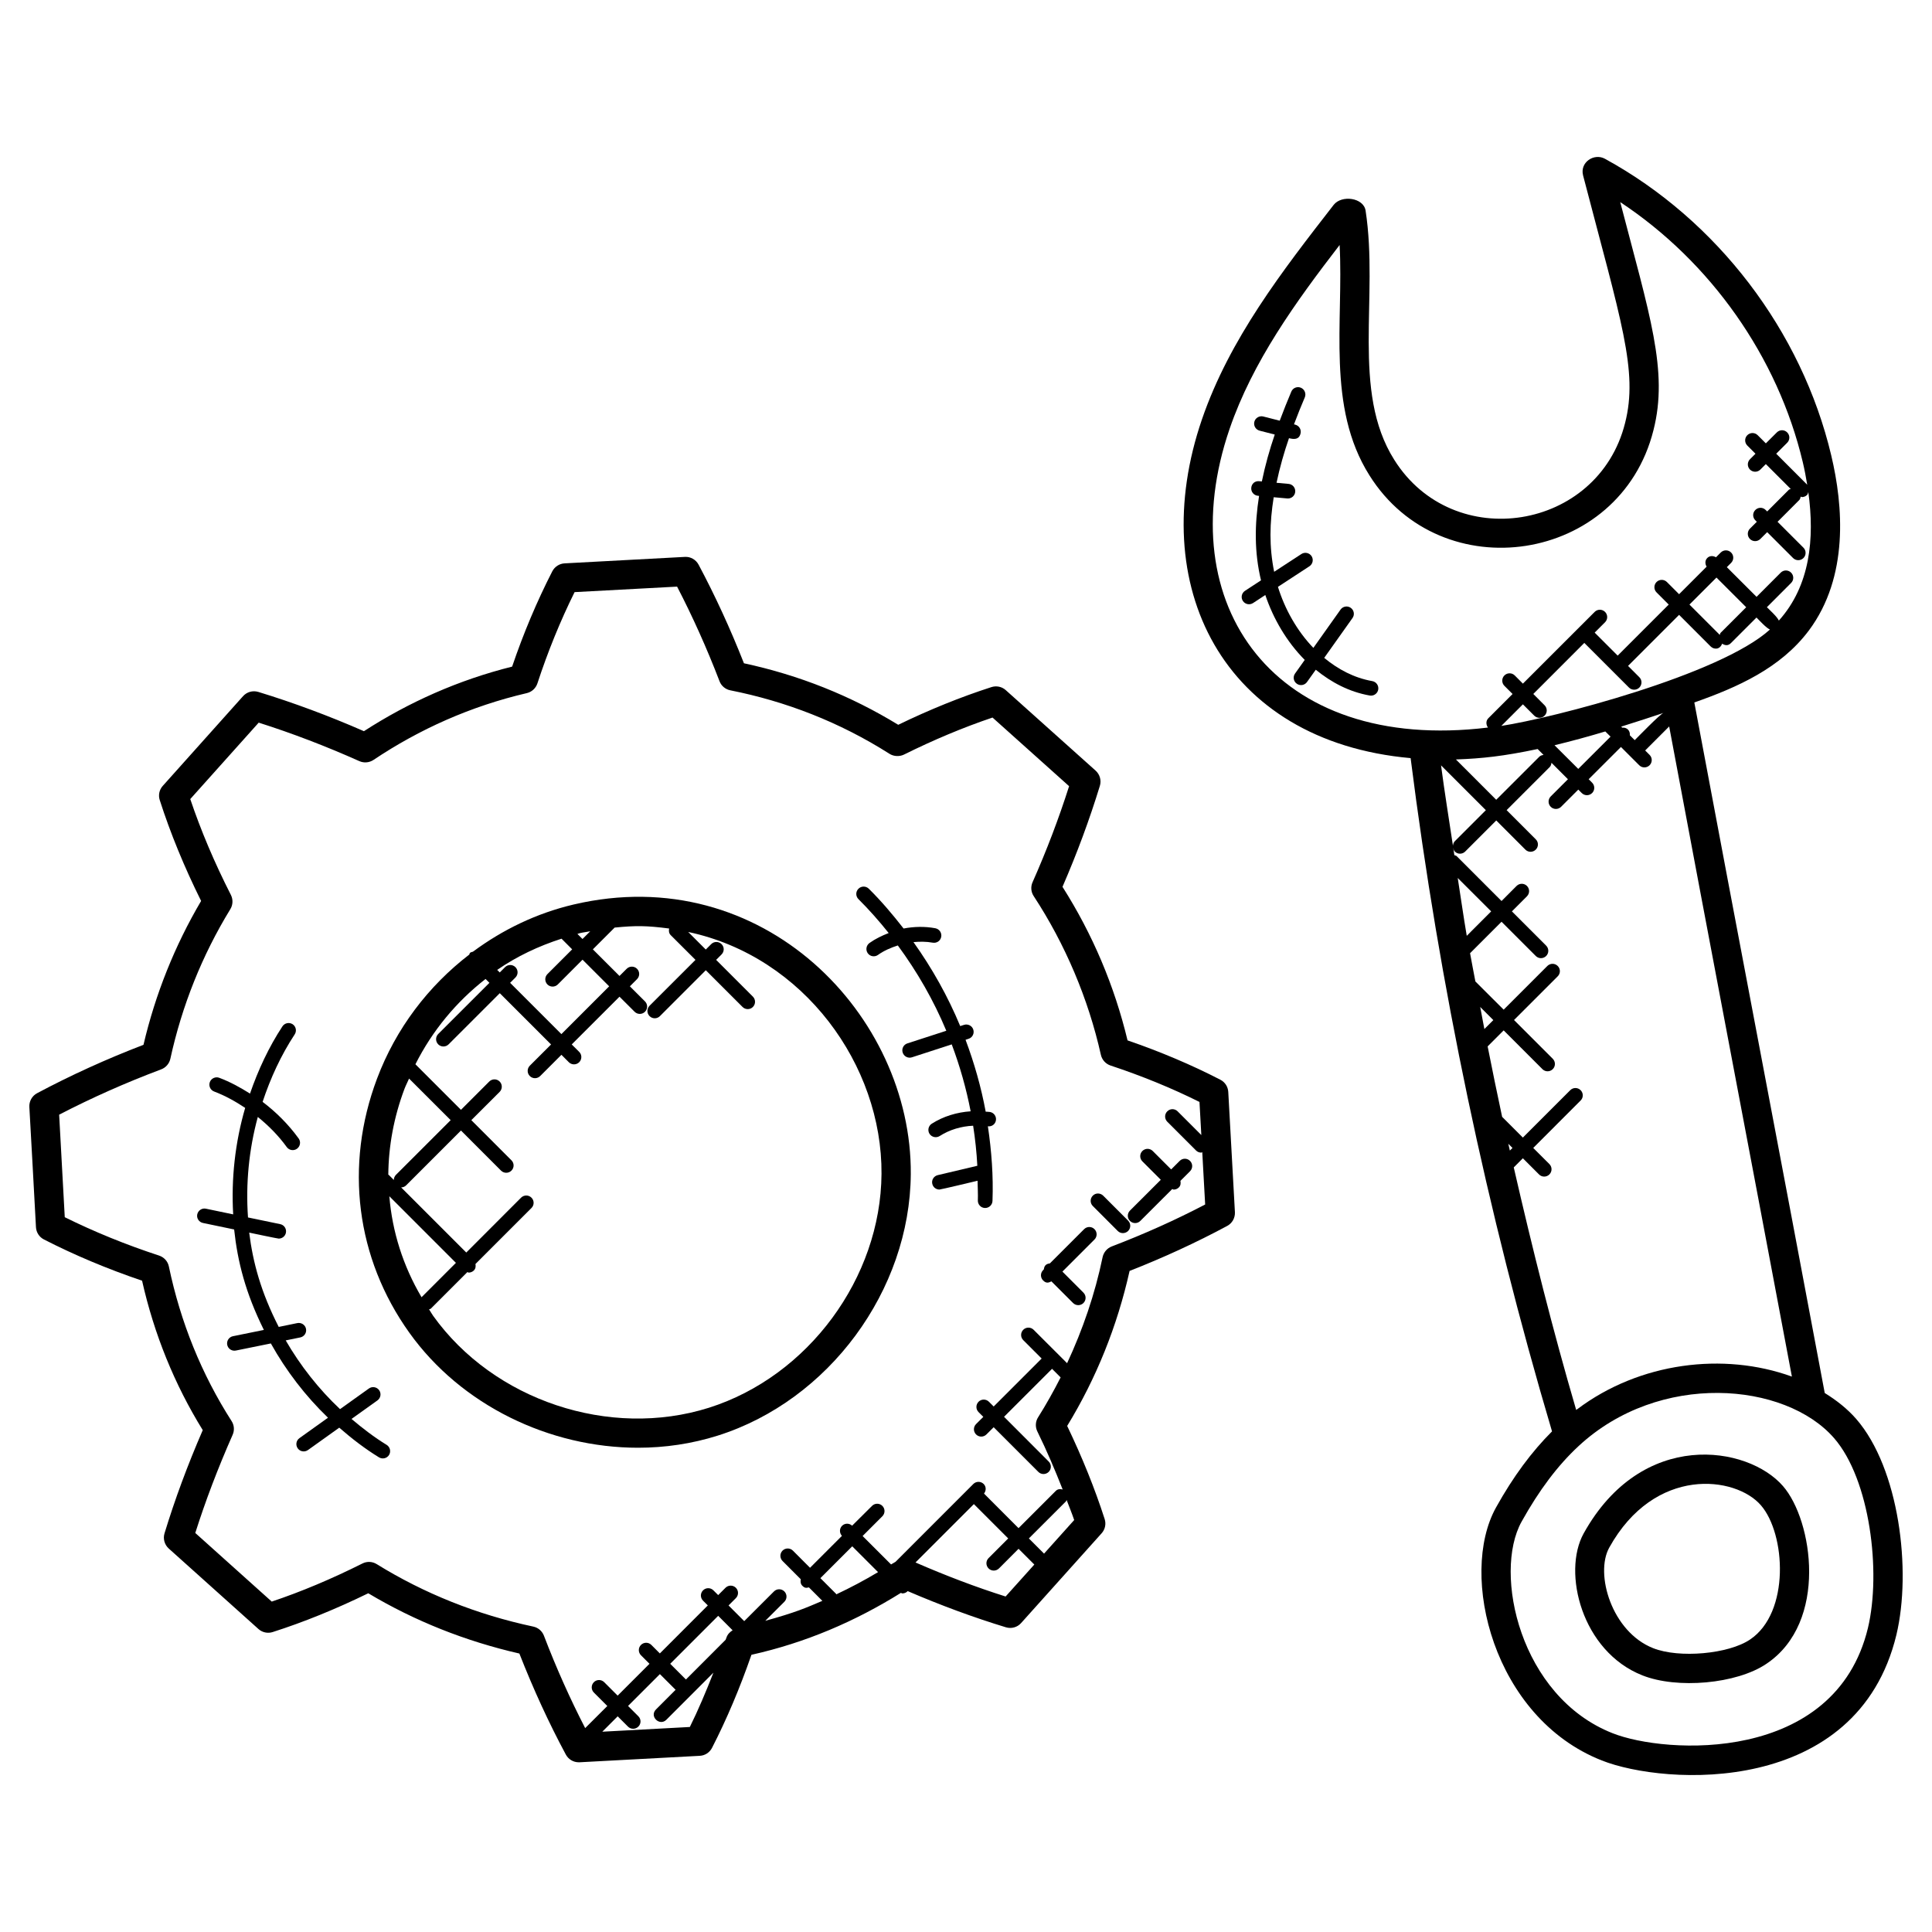<svg width="52" height="52" viewBox="0 0 52 52" fill="none" xmlns="http://www.w3.org/2000/svg">
<path d="M1.182 33.36C2.004 33.781 2.891 34.154 3.824 34.47C4.148 35.911 4.697 37.262 5.457 38.492C5.045 39.443 4.708 40.353 4.428 41.27C4.383 41.416 4.428 41.575 4.541 41.678L6.956 43.845C7.06 43.939 7.208 43.97 7.339 43.927C8.167 43.663 9.032 43.312 9.912 42.883C11.159 43.628 12.526 44.173 13.979 44.505C14.355 45.465 14.775 46.379 15.23 47.225C15.299 47.353 15.432 47.432 15.576 47.432H15.597L18.834 47.258C18.975 47.251 19.1 47.169 19.164 47.044C19.557 46.279 19.913 45.438 20.225 44.539C21.676 44.216 23.013 43.643 24.249 42.872C24.262 42.875 24.272 42.887 24.287 42.887C24.338 42.887 24.387 42.868 24.426 42.83C24.427 42.828 24.427 42.826 24.428 42.824C25.319 43.207 26.209 43.536 27.075 43.799C27.221 43.843 27.381 43.8 27.483 43.685L29.65 41.269C29.744 41.165 29.775 41.019 29.732 40.885C29.469 40.069 29.13 39.227 28.723 38.379C29.505 37.099 30.07 35.697 30.403 34.207C31.307 33.853 32.191 33.447 33.03 32.996C33.165 32.924 33.245 32.78 33.238 32.627L33.059 29.389C33.051 29.249 32.971 29.125 32.846 29.061C32.072 28.661 31.232 28.306 30.348 28.002C29.995 26.534 29.408 25.146 28.597 23.869C28.988 22.969 29.326 22.056 29.603 21.151C29.648 21.005 29.603 20.845 29.489 20.742C28.684 20.02 27.878 19.297 27.069 18.574C26.965 18.481 26.82 18.451 26.686 18.493C25.859 18.759 25.016 19.101 24.176 19.508C22.898 18.726 21.514 18.173 20.023 17.852C19.66 16.929 19.25 16.037 18.802 15.197C18.73 15.062 18.583 14.979 18.433 14.989L15.195 15.163C15.055 15.171 14.93 15.252 14.865 15.377C14.451 16.185 14.088 17.047 13.784 17.942C12.34 18.303 11.009 18.896 9.795 19.68C8.85 19.266 7.894 18.911 6.952 18.623C6.803 18.579 6.647 18.622 6.543 18.736L4.381 21.152C4.287 21.256 4.256 21.403 4.3 21.536C4.586 22.426 4.96 23.338 5.413 24.249C4.705 25.451 4.183 26.752 3.862 28.121C2.862 28.505 1.9 28.943 0.998 29.424C0.862 29.497 0.782 29.641 0.79 29.794C0.85 30.873 0.911 31.952 0.968 33.031C0.976 33.17 1.057 33.296 1.182 33.36ZM18.567 46.482L16.211 46.609L16.625 46.195L16.902 46.472C16.979 46.549 17.103 46.549 17.181 46.472C17.259 46.395 17.259 46.27 17.181 46.193L16.904 45.916L17.761 45.059L18.184 45.481L17.656 46.01C17.47 46.196 17.753 46.469 17.935 46.288L19.202 45.02C19.002 45.531 18.793 46.025 18.567 46.482ZM19.553 44.075C19.546 44.095 19.537 44.114 19.53 44.135L18.462 45.204L18.039 44.781L19.33 43.49L19.718 43.879C19.644 43.926 19.581 43.989 19.553 44.075ZM22.503 42.898L22.081 42.476L22.938 41.619L23.633 42.314C23.269 42.532 22.894 42.731 22.509 42.912C22.505 42.908 22.507 42.901 22.503 42.898ZM27.066 42.97C26.27 42.719 25.456 42.409 24.641 42.054L26.212 40.483L27.136 41.407L26.608 41.936C26.53 42.013 26.53 42.137 26.608 42.215C26.684 42.291 26.808 42.292 26.887 42.215L27.415 41.686L27.839 42.11L27.066 42.97ZM28.101 41.816L27.692 41.407L28.694 40.406C28.703 40.396 28.701 40.382 28.708 40.371C28.776 40.551 28.852 40.734 28.912 40.912L28.101 41.816ZM4.338 28.782C4.463 28.735 4.556 28.628 4.585 28.497C4.898 27.065 5.441 25.71 6.199 24.471C6.271 24.354 6.276 24.208 6.214 24.086C5.773 23.22 5.406 22.354 5.121 21.507L6.963 19.45C7.862 19.735 8.772 20.084 9.672 20.486C9.796 20.541 9.939 20.529 10.053 20.453C11.294 19.623 12.669 19.008 14.18 18.655C14.313 18.624 14.421 18.524 14.464 18.395C14.744 17.54 15.08 16.714 15.465 15.937L18.224 15.789C18.643 16.597 19.027 17.452 19.366 18.335C19.414 18.462 19.525 18.554 19.657 18.58C21.143 18.876 22.59 19.43 23.941 20.289C24.054 20.361 24.21 20.369 24.332 20.309C25.13 19.913 25.929 19.578 26.714 19.313C27.403 19.928 28.09 20.545 28.775 21.16C28.501 22.021 28.171 22.889 27.792 23.744C27.737 23.866 27.748 24.008 27.823 24.12C28.669 25.41 29.294 26.886 29.63 28.39C29.661 28.526 29.759 28.635 29.891 28.679C30.736 28.959 31.541 29.288 32.284 29.659L32.334 30.55L31.696 29.912C31.619 29.834 31.494 29.834 31.417 29.912C31.34 29.989 31.34 30.113 31.417 30.191L32.191 30.965C32.23 31.004 32.279 31.023 32.331 31.023C32.341 31.023 32.349 31.012 32.359 31.011L32.437 32.419C31.632 32.84 30.787 33.218 29.923 33.548C29.798 33.596 29.705 33.705 29.677 33.836C29.47 34.834 29.142 35.786 28.721 36.691L27.82 35.791C27.743 35.714 27.618 35.714 27.541 35.791C27.464 35.868 27.464 35.993 27.541 36.07L28.036 36.565L26.745 37.856L26.617 37.728C26.54 37.651 26.415 37.651 26.338 37.728C26.261 37.806 26.261 37.93 26.338 38.007L26.466 38.135L26.271 38.329C26.194 38.407 26.194 38.531 26.271 38.608C26.348 38.685 26.472 38.686 26.55 38.608L26.745 38.414L27.947 39.616C28.023 39.693 28.148 39.693 28.226 39.616C28.303 39.539 28.303 39.414 28.226 39.337L27.024 38.133L28.316 36.842L28.547 37.073C28.361 37.438 28.161 37.797 27.942 38.144C27.867 38.26 27.86 38.406 27.921 38.529C28.179 39.054 28.399 39.574 28.602 40.09C28.536 40.072 28.467 40.076 28.416 40.128L27.414 41.13L26.485 40.2C26.545 40.123 26.547 40.014 26.476 39.942C26.399 39.865 26.274 39.865 26.197 39.942L24.104 42.036C24.065 42.062 24.022 42.082 23.983 42.107L23.217 41.342L23.749 40.81C23.826 40.733 23.826 40.608 23.749 40.531C23.672 40.454 23.547 40.454 23.471 40.531L22.935 41.064C22.858 40.993 22.739 40.992 22.664 41.067C22.589 41.142 22.59 41.26 22.661 41.338L21.802 42.197L21.341 41.735C21.264 41.659 21.14 41.658 21.062 41.735C20.985 41.813 20.985 41.937 21.062 42.014L21.553 42.506C21.54 42.569 21.547 42.634 21.596 42.682C21.665 42.752 21.707 42.738 21.772 42.725L22.134 43.087C21.686 43.278 21.416 43.399 20.598 43.624L21.111 43.112C21.188 43.035 21.188 42.91 21.111 42.833C21.033 42.756 20.909 42.756 20.832 42.833L20.031 43.633L19.609 43.211L19.806 43.014C19.883 42.937 19.883 42.812 19.806 42.735C19.729 42.659 19.604 42.658 19.527 42.735L19.33 42.932L19.201 42.804C19.124 42.727 19 42.727 18.923 42.804C18.845 42.881 18.845 43.005 18.923 43.083L19.051 43.21L17.76 44.502L17.531 44.273C17.454 44.196 17.329 44.196 17.252 44.273C17.175 44.35 17.175 44.475 17.252 44.552L17.481 44.781L16.624 45.638L16.262 45.276C16.185 45.199 16.06 45.199 15.984 45.276C15.907 45.353 15.907 45.478 15.984 45.555L16.346 45.917L15.75 46.512C15.348 45.732 14.974 44.9 14.64 44.025C14.592 43.9 14.485 43.808 14.354 43.78C12.837 43.457 11.419 42.891 10.14 42.099C10.019 42.024 9.875 42.021 9.756 42.081C8.921 42.499 8.1 42.844 7.314 43.107L5.256 41.26C5.531 40.394 5.861 39.526 6.261 38.619C6.315 38.499 6.305 38.359 6.233 38.248C5.426 36.988 4.859 35.588 4.545 34.087C4.517 33.95 4.416 33.838 4.282 33.794C3.387 33.501 2.534 33.153 1.743 32.761C1.694 31.841 1.643 30.922 1.592 30.002C2.458 29.552 3.381 29.142 4.338 28.782Z" fill="black"/>
<path d="M17.173 38.966C17.896 38.966 18.62 38.86 19.317 38.64C22.308 37.695 24.492 34.734 24.514 31.598C24.544 27.341 20.544 23.144 15.435 24.346C14.441 24.58 13.529 25.022 12.729 25.615C12.702 25.625 12.671 25.626 12.649 25.648C12.637 25.66 12.639 25.678 12.631 25.692C11.53 26.538 10.656 27.68 10.147 29.034C9.268 31.374 9.584 33.864 11.015 35.867C12.412 37.824 14.792 38.966 17.173 38.966ZM10.885 29.311C10.921 29.214 10.97 29.125 11.01 29.03L12.13 30.149L10.657 31.621C10.619 31.66 10.6 31.709 10.6 31.759L10.462 31.621C10.459 31.618 10.454 31.62 10.451 31.617C10.458 30.85 10.599 30.072 10.885 29.311ZM12.271 33.99L11.346 34.915C10.847 34.07 10.557 33.148 10.479 32.197L12.271 33.99ZM15.886 25.066L15.678 25.273L15.541 25.136C15.566 25.13 15.588 25.12 15.614 25.114C15.704 25.093 15.795 25.084 15.886 25.066ZM14.734 26.497C14.81 26.573 14.935 26.574 15.013 26.497L15.679 25.83L16.396 26.547L15.11 27.833L13.73 26.453L13.873 26.31C13.95 26.233 13.95 26.108 13.873 26.031C13.795 25.954 13.671 25.954 13.594 26.031L13.451 26.174L13.382 26.105C13.909 25.741 14.495 25.464 15.114 25.265L15.4 25.552L14.734 26.218C14.657 26.295 14.657 26.42 14.734 26.497ZM13.069 26.349L13.173 26.453L11.795 27.83C11.718 27.907 11.718 28.032 11.795 28.109C11.871 28.185 11.996 28.186 12.074 28.109L13.452 26.732L14.832 28.112L14.26 28.683C14.183 28.761 14.183 28.885 14.26 28.962C14.337 29.039 14.461 29.039 14.539 28.962L15.111 28.39L15.31 28.59C15.387 28.666 15.511 28.667 15.589 28.59C15.666 28.512 15.666 28.388 15.589 28.311L15.388 28.111L16.674 26.826L17.081 27.232C17.157 27.308 17.282 27.309 17.36 27.232C17.437 27.155 17.437 27.03 17.36 26.953L16.953 26.547L17.146 26.354C17.223 26.276 17.223 26.152 17.146 26.075C17.069 25.998 16.944 25.998 16.867 26.075L16.674 26.268L15.957 25.552L16.541 24.968C16.541 24.968 16.541 24.967 16.542 24.966C17.125 24.909 17.401 24.913 18.01 24.991C17.996 25.053 18.003 25.12 18.052 25.169L18.719 25.835L17.483 27.07C17.406 27.148 17.406 27.272 17.483 27.349C17.56 27.426 17.684 27.427 17.762 27.349L18.997 26.114L19.986 27.103C20.061 27.178 20.187 27.181 20.264 27.103C20.341 27.026 20.341 26.901 20.264 26.824L19.275 25.835L19.421 25.689C19.498 25.612 19.498 25.488 19.421 25.411C19.343 25.334 19.219 25.334 19.142 25.411L18.996 25.557L18.523 25.084C21.643 25.748 23.746 28.673 23.726 31.594C23.707 34.397 21.752 37.044 19.08 37.89C16.406 38.733 13.286 37.692 11.655 35.411C11.616 35.356 11.586 35.297 11.548 35.241C11.565 35.232 11.585 35.234 11.599 35.219L12.58 34.238C12.592 34.24 12.602 34.252 12.614 34.252C12.665 34.252 12.715 34.233 12.754 34.194C12.802 34.147 12.809 34.083 12.797 34.021L14.304 32.514C14.382 32.437 14.382 32.312 14.304 32.235C14.227 32.158 14.103 32.158 14.025 32.235L12.55 33.712L10.797 31.959C10.847 31.959 10.897 31.94 10.934 31.901L12.407 30.428L13.486 31.508C13.563 31.584 13.687 31.585 13.765 31.508C13.843 31.431 13.843 31.306 13.765 31.229L12.686 30.149L13.448 29.388C13.525 29.31 13.525 29.186 13.448 29.109C13.371 29.032 13.246 29.032 13.169 29.109L12.407 29.871L11.181 28.645C11.639 27.735 12.288 26.958 13.069 26.349Z" fill="black"/>
<path d="M43.196 4.273C42.902 4.113 42.517 4.371 42.609 4.722C43.627 8.633 44.098 9.979 43.739 11.386C43.015 14.281 39.116 14.912 37.525 12.373C36.364 10.532 37.113 7.995 36.755 5.668C36.7 5.318 36.109 5.241 35.896 5.514C34.518 7.288 33.093 9.121 32.35 11.289C30.823 15.74 32.89 19.951 37.967 20.405C38.741 26.525 40.02 32.619 41.773 38.526C41.227 39.071 40.73 39.739 40.265 40.575C39.256 42.39 40.189 46.23 43.11 47.382C44.806 48.057 49.989 48.364 51.042 44.001C51.455 42.271 51.117 39.522 49.96 38.191C49.723 37.919 49.432 37.69 49.113 37.493C47.905 31.049 46.814 25.361 45.603 18.907C46.764 18.498 47.923 17.986 48.684 16.972C48.685 16.971 48.685 16.971 48.685 16.971C49.767 15.522 49.61 13.608 49.288 12.257C48.494 8.908 46.216 5.923 43.196 4.273ZM41.386 20.16L41.545 20.319C41.504 20.325 41.462 20.335 41.431 20.367L40.271 21.526L39.186 20.441C39.899 20.415 40.47 20.353 41.386 20.16ZM41.573 18.983L41.269 18.678L42.642 17.304L43.844 18.506C43.92 18.582 44.045 18.583 44.123 18.506C44.2 18.428 44.2 18.304 44.123 18.227L43.819 17.923L45.193 16.549L46.042 17.399C46.13 17.486 46.289 17.491 46.351 17.325C46.431 17.373 46.509 17.388 46.589 17.308L47.276 16.621C47.36 16.705 47.537 16.9 47.638 16.944C46.297 18.163 41.796 19.327 40.408 19.538L40.989 18.957L41.294 19.262C41.333 19.301 41.383 19.32 41.434 19.32C41.484 19.32 41.535 19.301 41.573 19.262C41.65 19.185 41.65 19.06 41.573 18.983ZM46.199 15.545L46.999 16.344L46.312 17.031C46.296 17.046 46.297 17.069 46.288 17.088L45.472 16.272L46.199 15.545ZM43.868 19.791C43.879 19.665 43.791 19.574 43.663 19.585L43.635 19.557C44.061 19.424 44.472 19.289 44.771 19.189C44.669 19.232 44.084 19.837 43.999 19.921L43.868 19.791ZM43.207 19.687L43.348 19.827L42.479 20.695L41.84 20.058C42.287 19.951 42.762 19.821 43.207 19.687ZM40.596 30.784L40.709 30.897L40.638 30.968C40.625 30.907 40.61 30.845 40.596 30.784ZM39.84 27.103L40.193 27.456L39.952 27.697C39.913 27.498 39.877 27.301 39.84 27.103ZM39.235 23.631L40.135 24.53L39.478 25.188C39.389 24.669 39.317 24.15 39.235 23.631ZM38.786 20.6L39.992 21.806L39.156 22.642C39.123 22.675 39.111 22.719 39.106 22.762C38.999 22.042 38.88 21.322 38.786 20.6ZM50.276 43.816C49.392 47.487 44.819 47.214 43.401 46.649C40.909 45.666 40.183 42.344 40.953 40.957C41.427 40.105 41.928 39.441 42.484 38.925C44.659 36.902 48.051 37.196 49.365 38.708C50.333 39.821 50.635 42.308 50.276 43.816ZM48.229 37.051C46.394 36.386 44.13 36.665 42.453 37.928C42.443 37.935 42.432 37.94 42.423 37.948C41.792 35.796 41.246 33.614 40.743 31.421L40.988 31.175L41.423 31.61C41.499 31.687 41.624 31.688 41.702 31.61C41.779 31.533 41.779 31.409 41.702 31.331L41.267 30.897L42.542 29.621C42.62 29.544 42.62 29.419 42.542 29.342C42.465 29.265 42.341 29.265 42.264 29.342L40.988 30.618L40.43 30.06C40.294 29.429 40.166 28.797 40.04 28.164L40.471 27.733L41.514 28.776C41.591 28.853 41.715 28.854 41.793 28.776C41.87 28.699 41.87 28.575 41.793 28.497L40.75 27.454L41.926 26.278C42.004 26.201 42.004 26.076 41.926 25.999C41.849 25.922 41.725 25.922 41.647 25.999L40.471 27.175L39.71 26.416C39.664 26.162 39.611 25.91 39.567 25.656L40.414 24.809L41.336 25.731C41.413 25.808 41.537 25.808 41.615 25.731C41.692 25.654 41.692 25.529 41.615 25.452L40.693 24.53L41.098 24.124C41.175 24.047 41.175 23.922 41.098 23.845C41.021 23.768 40.897 23.768 40.819 23.845L40.414 24.251L39.205 23.042C39.188 23.026 39.165 23.026 39.144 23.017C39.134 22.951 39.125 22.885 39.115 22.819C39.123 22.855 39.129 22.892 39.157 22.919C39.196 22.958 39.245 22.977 39.296 22.977C39.347 22.977 39.397 22.958 39.436 22.919L40.272 22.083L41.056 22.868C41.133 22.945 41.257 22.945 41.335 22.868C41.413 22.791 41.413 22.666 41.335 22.59L40.551 21.805L41.711 20.645C41.742 20.614 41.752 20.572 41.758 20.53L42.201 20.973L41.738 21.436C41.661 21.514 41.661 21.638 41.738 21.715C41.816 21.793 41.941 21.791 42.017 21.715L42.48 21.252L42.573 21.345C42.65 21.422 42.774 21.422 42.852 21.345C42.929 21.268 42.929 21.143 42.852 21.066L42.759 20.973L43.628 20.105L43.861 20.338L44.12 20.597C44.198 20.675 44.322 20.673 44.399 20.597C44.476 20.519 44.476 20.395 44.399 20.318L44.28 20.199L44.926 19.553C46.08 25.715 47.017 30.6 48.229 37.051ZM48.643 13.055C48.64 13.052 48.641 13.047 48.638 13.043L47.807 12.212L48.102 11.917C48.18 11.839 48.18 11.715 48.102 11.638C48.026 11.561 47.902 11.56 47.824 11.638L47.528 11.933L47.308 11.713C47.231 11.636 47.107 11.636 47.029 11.713C46.952 11.79 46.952 11.915 47.029 11.992L47.249 12.212L47.101 12.36C47.024 12.437 47.024 12.562 47.101 12.639C47.179 12.717 47.304 12.715 47.38 12.639L47.528 12.491L48.198 13.161C48.181 13.169 48.162 13.168 48.148 13.181L47.564 13.766L47.523 13.726C47.446 13.648 47.322 13.648 47.245 13.726C47.167 13.803 47.167 13.927 47.245 14.004L47.285 14.044L47.1 14.228C47.023 14.305 47.023 14.43 47.1 14.507C47.177 14.584 47.301 14.584 47.379 14.507L47.564 14.323L48.261 15.02C48.337 15.096 48.462 15.097 48.54 15.02C48.617 14.943 48.617 14.818 48.54 14.741L47.843 14.044L48.427 13.459C48.453 13.433 48.458 13.399 48.466 13.366C48.478 13.368 48.486 13.379 48.499 13.379C48.549 13.379 48.6 13.36 48.638 13.321C48.66 13.299 48.662 13.269 48.671 13.243C48.845 14.496 48.719 15.768 47.878 16.703C47.835 16.603 47.64 16.427 47.556 16.343L48.207 15.691C48.285 15.614 48.285 15.49 48.207 15.412C48.13 15.335 48.006 15.335 47.929 15.412L47.278 16.064L46.478 15.265L46.593 15.15C46.67 15.073 46.67 14.948 46.593 14.871C46.516 14.794 46.391 14.794 46.314 14.871L46.186 14.999C46.11 14.955 46.016 14.953 45.952 15.018C45.887 15.083 45.889 15.177 45.934 15.252L45.193 15.993L44.865 15.665C44.788 15.588 44.663 15.588 44.586 15.665C44.509 15.742 44.509 15.867 44.586 15.944L44.914 16.272L43.54 17.646L42.921 17.027L43.2 16.748C43.277 16.671 43.277 16.546 43.2 16.469C43.122 16.392 42.998 16.392 42.921 16.469L40.989 18.4L40.77 18.18C40.693 18.103 40.568 18.103 40.491 18.18C40.414 18.257 40.414 18.382 40.491 18.459L40.711 18.679L40.06 19.33C39.99 19.399 39.993 19.505 40.049 19.582C34.295 20.282 31.476 16.269 33.094 11.545C33.714 9.736 34.87 8.133 36.056 6.594C36.166 8.656 35.697 10.951 36.858 12.793C38.797 15.887 43.605 15.164 44.503 11.579C44.91 9.982 44.397 8.468 43.609 5.44C46.04 7.047 47.849 9.603 48.522 12.439C48.568 12.632 48.608 12.841 48.643 13.055Z" fill="black"/>
<path d="M42.624 41.273C42.045 42.318 42.571 44.447 44.203 45.092C45.134 45.464 46.739 45.327 47.544 44.781C49.214 43.662 48.79 40.917 47.99 39.999C47.042 38.904 44.191 38.451 42.624 41.273ZM47.103 44.128C46.527 44.519 45.194 44.639 44.493 44.36C43.378 43.919 42.922 42.359 43.312 41.656C44.537 39.447 46.716 39.727 47.395 40.515C48.063 41.283 48.185 43.402 47.103 44.128Z" fill="black"/>
<path d="M30.084 33.132C30.162 33.21 30.286 33.207 30.363 33.132C30.44 33.054 30.44 32.93 30.363 32.853L29.692 32.181C29.614 32.105 29.49 32.103 29.413 32.181C29.336 32.259 29.336 32.383 29.413 32.46L30.084 33.132Z" fill="black"/>
<path d="M28.299 34.488L28.882 35.071C28.959 35.147 29.083 35.148 29.161 35.071C29.238 34.993 29.238 34.869 29.161 34.792L28.595 34.225L29.458 33.362C29.535 33.285 29.535 33.16 29.458 33.083C29.382 33.006 29.257 33.005 29.179 33.083L28.257 34.005C28.216 34.01 28.174 34.02 28.142 34.052C28.111 34.083 28.101 34.124 28.095 34.165L28.076 34.185C27.998 34.262 27.998 34.387 28.076 34.464C28.161 34.549 28.225 34.525 28.299 34.488Z" fill="black"/>
<path d="M30.692 32.861L31.552 32.002C31.565 32.005 31.576 32.018 31.59 32.018C31.64 32.018 31.691 31.998 31.729 31.96C31.778 31.911 31.784 31.846 31.771 31.783L32.03 31.524C32.107 31.447 32.107 31.322 32.03 31.246C31.953 31.168 31.828 31.168 31.751 31.246L31.522 31.475L31.026 30.979C30.949 30.902 30.825 30.902 30.747 30.979C30.67 31.056 30.67 31.181 30.747 31.258L31.243 31.754L30.413 32.583C30.336 32.661 30.336 32.785 30.413 32.862C30.491 32.938 30.615 32.939 30.692 32.861Z" fill="black"/>
<path d="M23.919 25.113C23.738 25.183 23.562 25.267 23.402 25.381C23.314 25.445 23.293 25.567 23.356 25.657C23.421 25.747 23.544 25.764 23.631 25.702C23.791 25.587 23.975 25.508 24.165 25.447C24.688 26.157 25.13 26.927 25.47 27.743L24.422 28.083C24.318 28.116 24.262 28.228 24.296 28.331C24.33 28.435 24.441 28.491 24.544 28.458L25.616 28.11C25.836 28.695 26.007 29.298 26.125 29.911C25.755 29.936 25.39 30.046 25.078 30.245C24.987 30.303 24.96 30.425 25.018 30.517C25.077 30.608 25.199 30.635 25.291 30.577C25.559 30.405 25.874 30.313 26.192 30.299C26.248 30.657 26.286 31.016 26.305 31.377L25.239 31.629C25.134 31.654 25.067 31.759 25.093 31.865C25.114 31.956 25.195 32.017 25.284 32.017C25.32 32.017 26.274 31.789 26.311 31.78C26.313 31.956 26.326 32.133 26.319 32.309C26.315 32.418 26.401 32.51 26.508 32.513H26.516C26.622 32.513 26.709 32.43 26.713 32.324C26.738 31.652 26.688 30.98 26.589 30.314C26.694 30.329 26.787 30.259 26.805 30.157C26.824 30.05 26.752 29.947 26.645 29.929C26.607 29.923 26.568 29.924 26.53 29.921C26.408 29.262 26.224 28.615 25.988 27.986L26.07 27.959C26.174 27.926 26.23 27.814 26.196 27.711C26.163 27.608 26.052 27.552 25.948 27.584L25.844 27.617C25.513 26.818 25.088 26.061 24.586 25.357C24.759 25.341 24.933 25.341 25.103 25.372C25.215 25.391 25.313 25.322 25.333 25.215C25.353 25.107 25.282 25.005 25.175 24.984C24.891 24.931 24.601 24.938 24.32 24.991C24.028 24.616 23.721 24.253 23.383 23.919C23.305 23.843 23.18 23.844 23.104 23.922C23.027 24 23.028 24.124 23.106 24.201C23.397 24.49 23.665 24.795 23.919 25.113Z" fill="black"/>
<path d="M5.462 32.916L6.302 33.091C6.395 33.959 6.607 34.797 7.102 35.795L6.27 35.964C6.163 35.986 6.094 36.09 6.116 36.197C6.135 36.291 6.218 36.354 6.309 36.354C6.323 36.354 6.335 36.353 6.349 36.35L7.29 36.159C7.701 36.896 8.221 37.574 8.828 38.158L8.059 38.708C7.971 38.771 7.95 38.894 8.014 38.983C8.077 39.072 8.2 39.091 8.289 39.028L9.131 38.426C9.468 38.72 9.822 38.993 10.201 39.225C10.294 39.281 10.415 39.253 10.472 39.16C10.528 39.067 10.499 38.946 10.407 38.889C10.073 38.685 9.761 38.445 9.461 38.191L10.159 37.692C10.247 37.628 10.268 37.506 10.205 37.417C10.141 37.329 10.018 37.308 9.93 37.371L9.152 37.927C8.579 37.387 8.085 36.76 7.69 36.077L8.082 35.997C8.189 35.975 8.258 35.871 8.236 35.765C8.215 35.658 8.109 35.59 8.003 35.611L7.502 35.714C7.022 34.776 6.808 33.981 6.707 33.176C6.74 33.183 7.471 33.337 7.502 33.337C7.594 33.337 7.676 33.274 7.695 33.181C7.717 33.074 7.649 32.97 7.542 32.948L6.675 32.768C6.611 31.863 6.699 30.942 6.939 30.063C7.232 30.3 7.499 30.57 7.718 30.874C7.784 30.964 7.908 30.981 7.994 30.918C8.082 30.854 8.102 30.731 8.039 30.643C7.769 30.27 7.438 29.937 7.068 29.657C7.281 29.015 7.564 28.4 7.932 27.84C7.992 27.749 7.966 27.626 7.876 27.567C7.784 27.508 7.663 27.533 7.602 27.624C7.235 28.183 6.949 28.796 6.729 29.434C6.465 29.268 6.192 29.118 5.901 29.009C5.803 28.971 5.686 29.022 5.648 29.124C5.61 29.226 5.661 29.339 5.763 29.378C6.058 29.489 6.335 29.644 6.599 29.819C6.328 30.747 6.221 31.722 6.276 32.685L5.542 32.532C5.437 32.509 5.332 32.579 5.309 32.685C5.287 32.789 5.355 32.894 5.462 32.916Z" fill="black"/>
<path d="M36.935 18.332C36.442 18.245 36.013 18.014 35.641 17.707L36.403 16.634C36.466 16.546 36.445 16.423 36.356 16.36C36.268 16.297 36.144 16.318 36.081 16.407L35.349 17.438C34.906 16.976 34.581 16.393 34.396 15.795L35.244 15.241C35.334 15.181 35.36 15.06 35.301 14.968C35.241 14.878 35.119 14.852 35.028 14.911L34.294 15.39C34.158 14.716 34.171 14.075 34.282 13.383L34.647 13.416C34.653 13.417 34.659 13.417 34.665 13.417C34.766 13.417 34.852 13.34 34.861 13.238C34.871 13.129 34.791 13.034 34.682 13.024L34.358 12.994C34.446 12.579 34.561 12.176 34.693 11.794C34.833 11.829 34.963 11.835 35.004 11.669C35.031 11.564 34.967 11.457 34.862 11.43L34.828 11.421C34.923 11.168 35.021 10.923 35.119 10.695C35.161 10.595 35.114 10.479 35.014 10.436C34.916 10.394 34.798 10.439 34.756 10.54C34.651 10.786 34.546 11.051 34.444 11.323L34.001 11.21C33.898 11.184 33.787 11.246 33.761 11.353C33.734 11.458 33.798 11.565 33.904 11.592L34.31 11.696C34.173 12.097 34.053 12.52 33.963 12.958L33.892 12.952C33.771 12.94 33.687 13.023 33.678 13.13C33.668 13.238 33.748 13.334 33.857 13.344L33.888 13.347C33.766 14.124 33.76 14.87 33.94 15.62L33.509 15.902C33.418 15.962 33.392 16.084 33.452 16.174C33.511 16.265 33.633 16.291 33.725 16.232L34.056 16.015C34.272 16.655 34.631 17.272 35.117 17.762L34.856 18.129C34.793 18.217 34.814 18.341 34.904 18.403C34.992 18.466 35.115 18.445 35.178 18.357L35.414 18.026C35.831 18.366 36.313 18.622 36.866 18.72C36.878 18.722 36.889 18.723 36.901 18.723C36.995 18.723 37.078 18.656 37.095 18.561C37.114 18.454 37.043 18.351 36.935 18.332Z" fill="black"/>
</svg>
